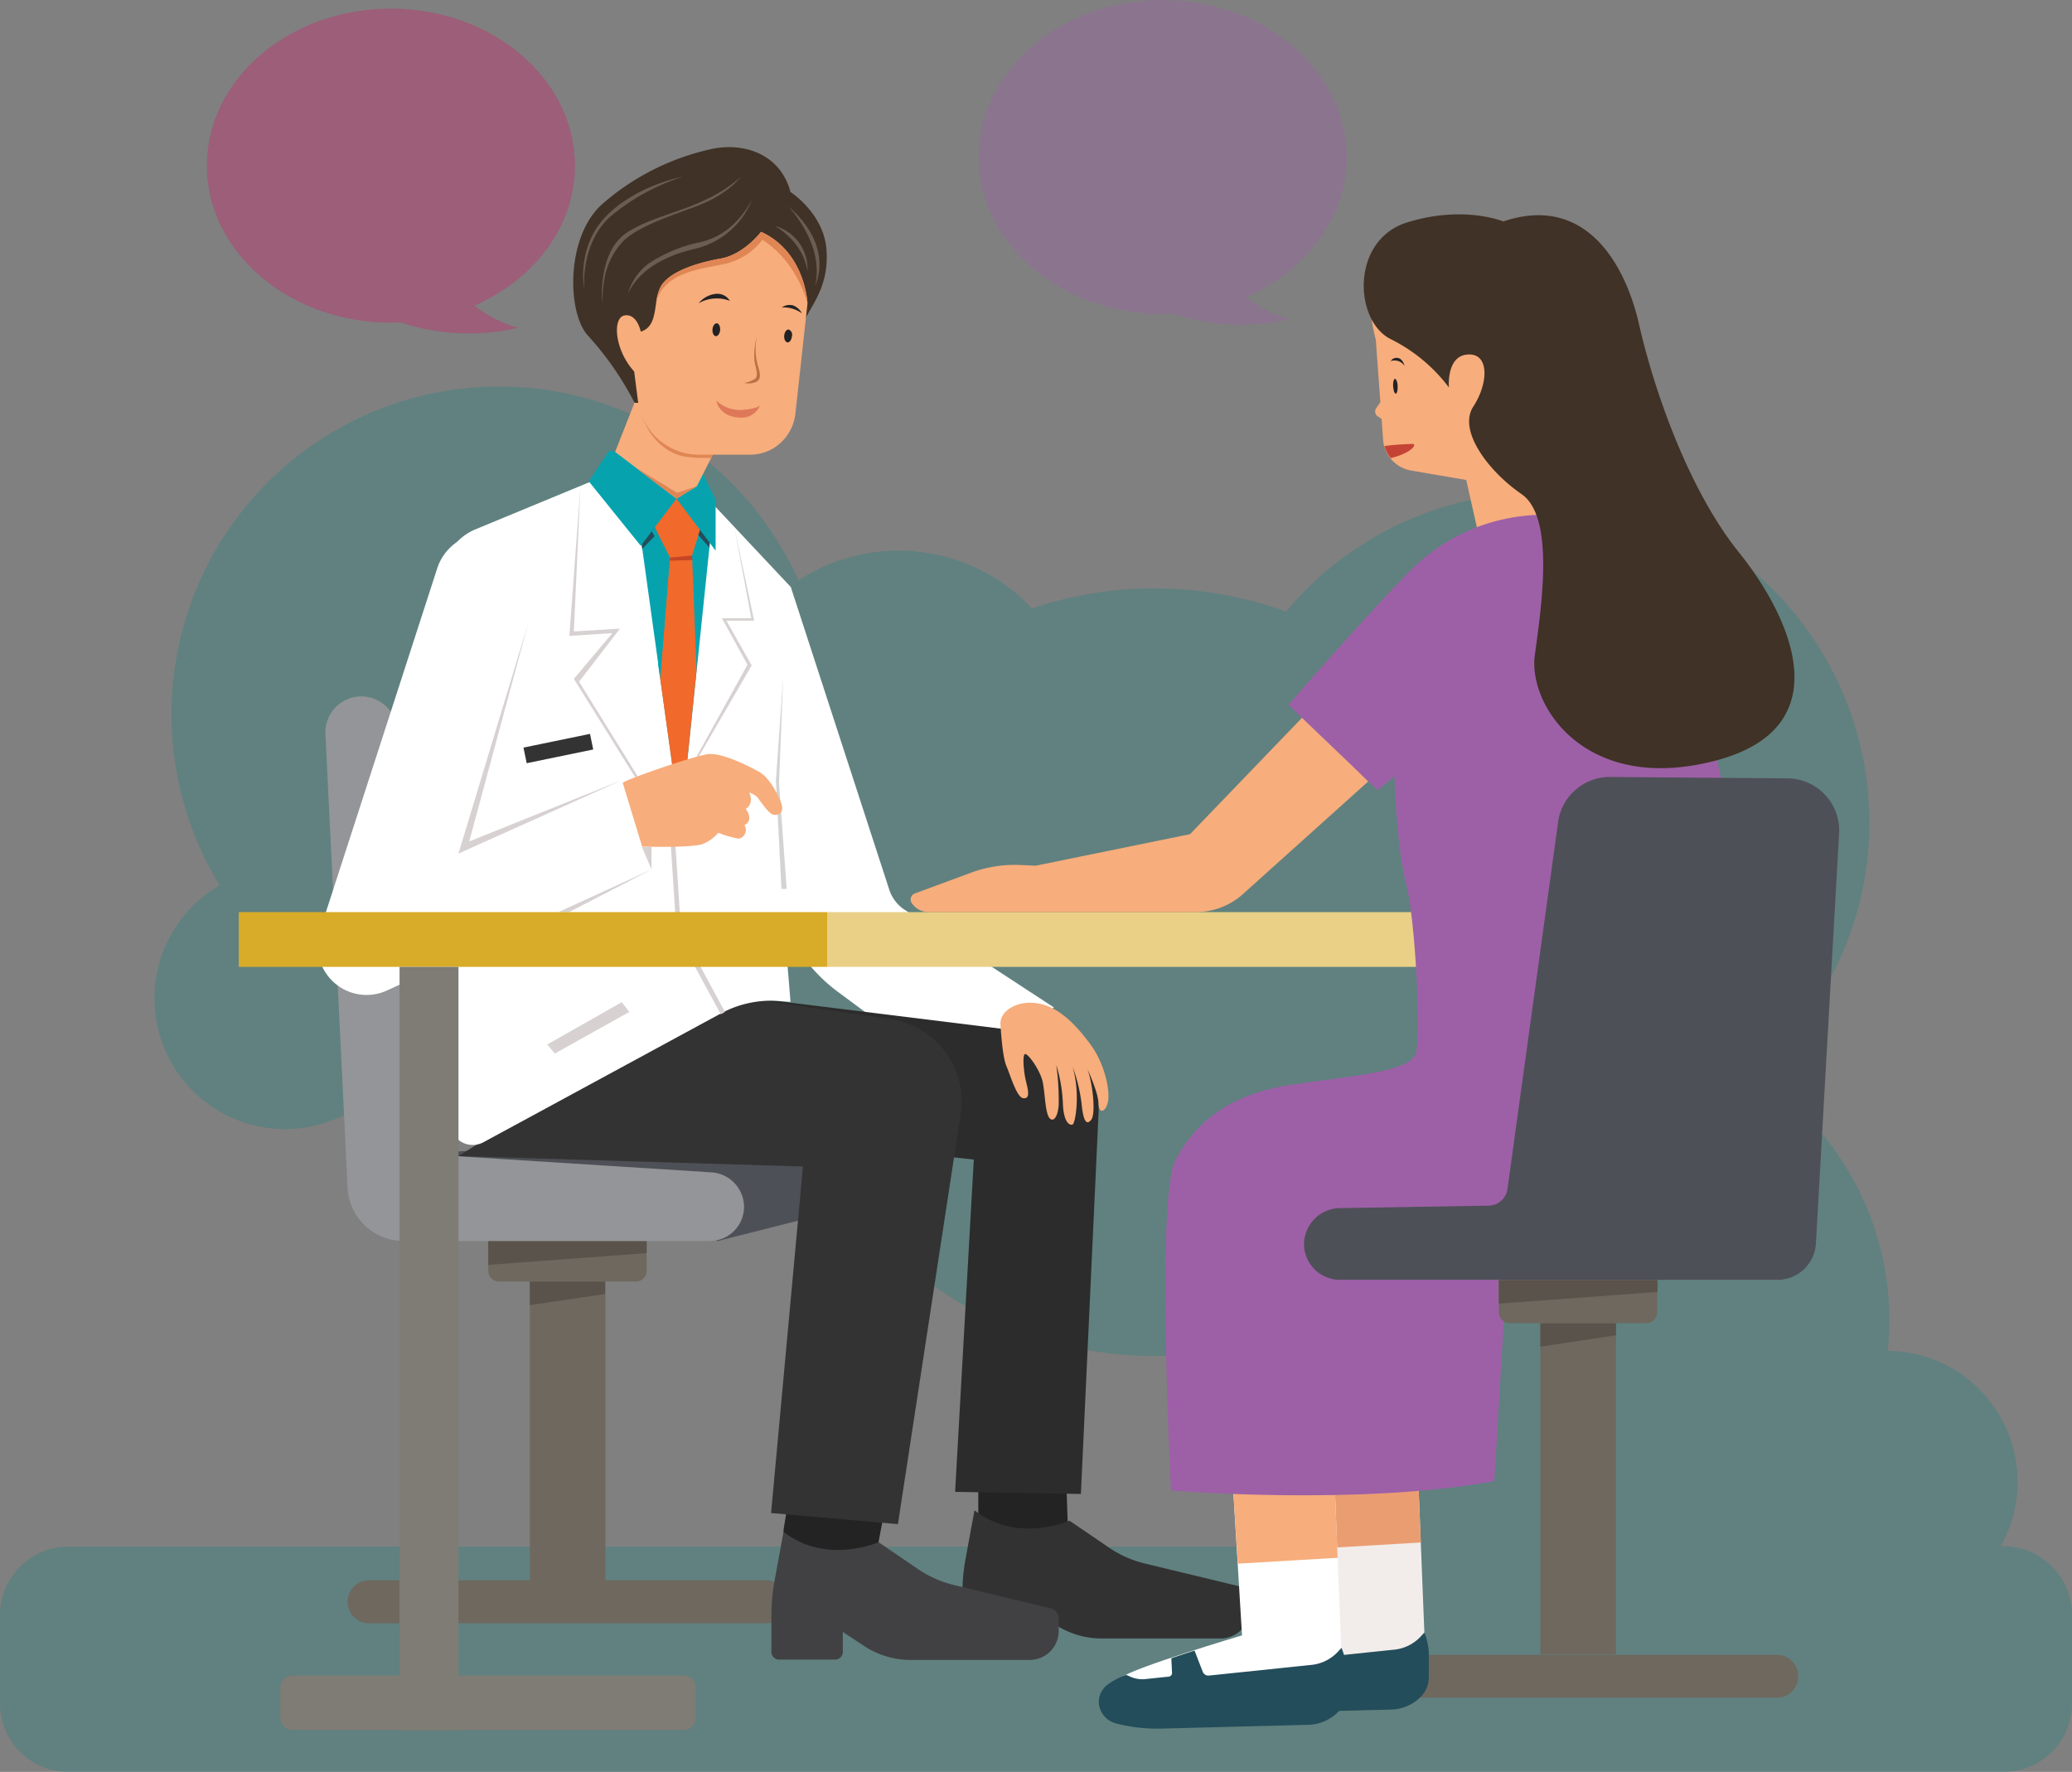 <?xml version="1.0" encoding="UTF-8"?> <svg xmlns="http://www.w3.org/2000/svg" width="387.75" height="331.588" viewBox="0 0 387.75 331.588"><rect x="0" y="0" width="387.75" height="331.588" fill="#808080" stroke="none"/><g id="doc-patient_chat" data-name="doc-patient chat" transform="translate(-61.2 -104.9)"><path id="Path_20508" data-name="Path 20508" d="M436.109,433.495h-.519a24.508,24.508,0,0,0-21.142-36.577,56.111,56.111,0,0,0,.324-5.707,54.617,54.617,0,0,0-25.422-46.175,61.721,61.721,0,1,0-87.485-86.448,71.856,71.856,0,0,0-24.644-4.345,70.32,70.32,0,0,0-22.893,3.761,34.23,34.23,0,0,0-43.71-5.253,61.335,61.335,0,1,0-108.3,57.07,24.436,24.436,0,1,0,35.928,27.108,62.224,62.224,0,0,0,16.408,2.2,61.251,61.251,0,0,0,52.919-30.351,71.87,71.87,0,0,0,97.991,83.335,54.659,54.659,0,0,0,19.974,41.44H74.041A12.828,12.828,0,0,0,61.2,446.4v16.472a12.828,12.828,0,0,0,12.841,12.841H436.109a12.828,12.828,0,0,0,12.841-12.841V446.4A12.843,12.843,0,0,0,436.109,433.495Z" transform="translate(0 -39.225)" fill="#02877d" opacity="0.25"></path><rect id="XMLID_384_" width="14.138" height="59.534" transform="translate(160.359 343.296)" fill="#6e685f"></rect><path id="XMLID_383_" d="M239.776,560.9H165.521a4.021,4.021,0,0,0,0,8.042h74.32a4.041,4.041,0,0,0,4.021-4.021A4.1,4.1,0,0,0,239.776,560.9Z" transform="translate(-35.253 -160.275)" fill="#6e685f"></path><path id="XMLID_382_" d="M202.1,459v8.171a2.021,2.021,0,0,0,2.01,2.01h25.617a2.02,2.02,0,0,0,2.01-2.01V459Z" transform="translate(-49.524 -124.459)" fill="#6e685f"></path><path id="XMLID_381_" d="M359.972,532.5H343.5v8.107a7.177,7.177,0,0,0,7.717,7.134l2.529-.195a7.093,7.093,0,0,0,6.485-7.393Z" transform="translate(-99.223 -150.293)" fill="#232323"></path><path id="XMLID_380_" d="M391.171,555.032l-18.029-4.345a20.477,20.477,0,0,1-6.874-3.048l-7.328-4.994s-9.793,4.345-17.769-1.946l-1.621,8.82a36.761,36.761,0,0,0-.649,7.069V563.2a1.439,1.439,0,0,0,1.427,1.427h10.506a1.439,1.439,0,0,0,1.427-1.427v-3.761l4.021,2.659a15.872,15.872,0,0,0,8.69,2.594h22.244a5.439,5.439,0,0,0,5.448-5.448v-2.4A2.187,2.187,0,0,0,391.171,555.032Z" transform="translate(-97.606 -153.175)" fill="#323233"></path><path id="XMLID_379_" d="M305.926,334.677a7.185,7.185,0,0,1-2.853-3.761L284.655,274.3,275.9,320.345l7.912,17.7a30.437,30.437,0,0,0,9.728,12.062l8.236,6.1,22.893,4.41,9.209-7.653Z" transform="translate(-75.463 -59.541)" fill="#fff"></path><path id="XMLID_378_" d="M288.392,536l-1.038,6.291a6.438,6.438,0,0,0,5.577,7.393l5.123.584a6.376,6.376,0,0,0,7-5.188l1.3-6.939Z" transform="translate(-79.459 -151.523)" fill="#232323"></path><path id="XMLID_377_" d="M261.064,430.093l-72.764,4.8,51.882,16.537,23.347-5.9a7.906,7.906,0,0,0,5.966-7.652h0A7.921,7.921,0,0,0,261.064,430.093Z" transform="translate(-44.673 -114.294)" fill="#4e5057"></path><path id="XMLID_376_" d="M227.407,394.915,178.314,391.8a3.27,3.27,0,0,1-3.048-2.983l-6.745-76.85a6.729,6.729,0,0,0-13.424.908l4.151,84.891a10.475,10.475,0,0,0,10.441,9.987h57.329a6.394,6.394,0,0,0,6.42-6.42A6.5,6.5,0,0,0,227.407,394.915Z" transform="translate(-33.001 -70.621)" fill="#939598"></path><rect id="XMLID_375_" width="14.138" height="63.425" transform="translate(349.467 351.078)" fill="#6e685f"></rect><path id="XMLID_374_" d="M531.441,582.4h-74.32a4.021,4.021,0,1,0,0,8.042h74.32a4.021,4.021,0,0,0,0-8.042Z" transform="translate(-137.745 -167.832)" fill="#6e685f"></path><rect id="XMLID_373_" width="130.482" height="10.247" transform="translate(216.002 275.59)" fill="#e9d086"></rect><path id="XMLID_372_" d="M217.588,588.4H144.37a2.256,2.256,0,0,0-2.27,2.27v5.642a2.256,2.256,0,0,0,2.27,2.27h73.218a2.256,2.256,0,0,0,2.27-2.27V590.67A2.256,2.256,0,0,0,217.588,588.4Z" transform="translate(-28.435 -169.941)" fill="#7f7b75"></path><path id="XMLID_321_" d="M327.383,398.934,269.6,391.8l35.8,29.7,11.284,1.232-3.5,62.193,23.541.389,3.307-71.4A14.415,14.415,0,0,0,327.383,398.934Z" transform="translate(-73.248 -100.84)" fill="#2b2c2b"></path><path id="XMLID_320_" d="M274.306,396.434,241.685,391.7,193.5,422.051,257.963,424,252,488.848l23.736,2.075,11.738-76.72A15.517,15.517,0,0,0,274.306,396.434Z" transform="translate(-46.501 -100.805)" fill="#333"></path><path id="XMLID_319_" d="M336.071,561.232l-18.029-4.345a20.478,20.478,0,0,1-6.874-3.048l-7.328-4.994s-9.793,4.345-17.769-1.946l-1.621,8.82a36.759,36.759,0,0,0-.649,7.069V569.4a1.439,1.439,0,0,0,1.427,1.427h10.506a1.439,1.439,0,0,0,1.427-1.427v-3.761l4.021,2.659a15.872,15.872,0,0,0,8.69,2.594h22.244a5.439,5.439,0,0,0,5.448-5.448v-2.4A1.943,1.943,0,0,0,336.071,561.232Z" transform="translate(-78.239 -155.354)" fill="#414143"></path><path id="XMLID_318_" d="M248.942,292.274l2.4-28.729-15.954-16.991L214.181,243.7l-21.79,9.014a10.024,10.024,0,0,0-6.226,8.431l-4.6,53.633a118.848,118.848,0,0,0,3.891,41.959l2.27,8.106a4.245,4.245,0,0,0,6.1,2.594l44.359-24.06a19.661,19.661,0,0,1,11.349-2.335l1.751.13-2.464-30.026A114.748,114.748,0,0,1,248.942,292.274Z" transform="translate(-42.149 -48.785)" fill="#fff"></path><path id="XMLID_317_" d="M254.8,349.024l1.038,16.083,8.3,15.305.778-.454-8.236-15.24L255.643,348.7Z" transform="translate(-68.047 -85.691)" fill="#d7d1d1"></path><path id="XMLID_316_" d="M286.138,339.854,285.1,319.62l1.362-19.52-.778,19.91,1.427,19.845Z" transform="translate(-78.696 -68.609)" fill="#d3d3d3"></path><path id="XMLID_314_" d="M397.664,311.3l-21.4,22.244-28.859,5.9-2.983-.13a23.542,23.542,0,0,0-8.755,1.3l-10.9,4.021a1.216,1.216,0,0,0-.584,1.816,3.848,3.848,0,0,0,3.178,1.686H377.3a13.234,13.234,0,0,0,9.144-3.632L409.6,323.687Z" transform="translate(-92.361 -72.546)" fill="#f7ad7c"></path><path id="XMLID_313_" d="M208.581,305.416l-29.313,13.23L193.73,270.72a9.462,9.462,0,0,0-1.816-8.82,9.289,9.289,0,0,0-9.6-2.983l-.584.13a9.506,9.506,0,0,0-6.485,6.161l-21.985,67.9a9.049,9.049,0,0,0,.778,7.328h0a9.134,9.134,0,0,0,11.8,3.826l49.482-22.7Z" transform="translate(-32.204 -54.015)" fill="#fff"></path><path id="XMLID_307_" d="M349.9,398.3c.065,1.3.389,6.161,1.1,7.782s1.946,5.966,3.178,6.031c1.232.13.973-1.232.519-3.048s-.713-4.8-.259-5.188,2.918,2.983,3.372,5.253.454,6.031,1.362,6.809,1.621-1.1,1.621-2.918a47.707,47.707,0,0,0-.454-7.134,28.356,28.356,0,0,1,1.232,7.134c.13,3.826,1.362,4.215,1.816,4.021.519-.195,1.492-5.772,0-10.83a29.949,29.949,0,0,1,1.686,6.939c.324,3.372.973,4.086,1.816,2.983s.324-6.55-.713-9.468c0,0,2.01,4.41,2.075,6.355,0,2.01,1.167,1.816,1.686.065.584-1.816-.324-7-3.048-10.83-2.789-3.826-5.966-7.134-9.793-7.847C353.268,393.632,349.7,395.707,349.9,398.3Z" transform="translate(-101.468 -101.699)" fill="#f7ad7c"></path><path id="XMLID_306_" d="M206.535,284.8,193.5,327.862l30.61-13.749-28.6,11.479Z" transform="translate(-46.501 -63.231)" fill="#d7d1d1"></path><path id="XMLID_305_" d="M239.745,355.8l-15.435,7.977H222.3Z" transform="translate(-56.623 -88.186)" fill="#d7d1d1"></path><rect id="XMLID_304_" width="110.119" height="10.247" transform="translate(105.883 275.59)" fill="#d8ab28"></rect><rect id="XMLID_303_" width="11.025" height="142.869" transform="translate(135.974 285.837)" fill="#7f7b75"></rect><path id="XMLID_302_" d="M246.1,255.531l7.458,53.762,5.577-53.762-6.226-8.431h-1.362Z" transform="translate(-64.989 -49.98)" fill="#06a3af"></path><path id="XMLID_301_" d="M249.2,252.418l3.437,6.809-1.816,22.633,3.826,27.432,2.983-28.989-.843-21.466,1.751-5.577L254,247.1h-1.362Z" transform="translate(-66.078 -49.98)" fill="#f1692b"></path><path id="XMLID_300_" d="M231.1,240.672l9.728,12.062,6.68-8.82,7.328,9.728v-9.533l-2.659-5.448L234.926,234.9Z" transform="translate(-59.716 -45.692)" fill="#06a3af"></path><path id="XMLID_299_" d="M227.575,245.2l-1.232,27.173,8.625-.519-7.653,9.922,10.96,17.7-.454.195-11.479-18.418,7.2-8.56-8.042.519Z" transform="translate(-57.748 -49.313)" fill="#d7d1d1"></path><path id="XMLID_298_" d="M262.1,300.062l9.6-17.315-4.8-8.69h5.512L269.234,257l3.7,17.51h-5.188l4.734,8.366-9.858,16.991Z" transform="translate(-70.612 -53.46)" fill="#d7d1d1"></path><path id="XMLID_296_" d="M240.9,327.874l3.632,11.933s9.6.259,11.414-.519a7.989,7.989,0,0,0,2.854-2.075,17.531,17.531,0,0,0,3.826,1.1,1.662,1.662,0,0,0,1.038-2.529s1.881-.713.259-3.048c0,0,1.621-.843.649-3.048a4.555,4.555,0,0,1,1.492.843c.389.454,2.14,3.178,3.048,3.307.843.13,2.2-.259,1.362-2.4-.843-2.075-2.27-4.475-3.761-5.448-1.556-.908-6.939-3.761-9.793-3.5C254,322.88,241.549,327.225,240.9,327.874Z" transform="translate(-63.161 -76.473)" fill="#f7ad7c"></path><path id="XMLID_295_" d="M246.4,349.2l1.816,4.28v-4.215Z" transform="translate(-65.094 -85.867)" fill="#d7d1d1"></path><path id="XMLID_294_" d="M220.527,403.7l13.943-7.782-1.427-1.816L219.1,402.012Z" transform="translate(-55.499 -101.648)" fill="#d7d1d1"></path><path id="XMLID_293_" d="M238.7,229.5l11.479,8.755,3.826-2.335,3.5-6.939L242.915,218.8Z" transform="translate(-62.388 -40.034)" fill="#f7ad7c"></path><path id="XMLID_292_" d="M238.083,195.182a57.814,57.814,0,0,0-8.625-12.452c-4.021-4.151-4.345-18.742,2.724-24.838a45.889,45.889,0,0,1,20.039-10.117c5.707-1.362,13.035.454,15.046,7.977,0,0,6.291,4.021,6.745,10.9.454,6.939-2.789,10.117-4.734,14.267S246.643,195.96,238.083,195.182Z" transform="translate(-58.139 -14.924)" fill="#403226"></path><path id="XMLID_291_" d="M259.154,231.693s-4.345.259-6.55-.649c-2.27-.908-5.642-3.178-7-9.144l14.073,8.755Z" transform="translate(-64.813 -41.123)" fill="#e08655"></path><path id="XMLID_290_" d="M266.186,171.8s-3.178,4.215-7.523,4.994-9.339,2.335-11.09,4.994-.324,7.588-3.891,8.69c0,0-.649-3.372-2.983-3.048s-2.01,6.355,1.751,10.506l.713,5.577a11.539,11.539,0,0,0,5.318,8.236,11.3,11.3,0,0,0,6.1,1.751h9.6a8.33,8.33,0,0,0,5.512-2.075h0a8.723,8.723,0,0,0,2.918-5.512l2.27-20.688C274.876,185.16,274.487,175.561,266.186,171.8Z" transform="translate(-62.571 -23.514)" fill="#f7ad7c"></path><path id="XMLID_289_" d="M268.221,199.494c-.065.648-.454,1.167-.843,1.1s-.648-.649-.584-1.3.454-1.167.843-1.1S268.286,198.846,268.221,199.494Z" transform="translate(-72.259 -32.79)" fill="#232323"></path><path id="XMLID_288_" d="M288.921,201.294c-.065.649-.454,1.167-.843,1.1s-.649-.649-.584-1.3.454-1.167.843-1.1A1.035,1.035,0,0,1,288.921,201.294Z" transform="translate(-79.535 -33.423)" fill="#232323"></path><path id="XMLID_287_" d="M268.637,190.993a6.892,6.892,0,0,0-5.837.454,4.808,4.808,0,0,1,3.178-1.751A2.712,2.712,0,0,1,268.637,190.993Z" transform="translate(-70.858 -29.801)" fill="#232323"></path><path id="XMLID_286_" d="M290.561,194.446a5.979,5.979,0,0,0-3.761-1.1,2.6,2.6,0,0,1,2.075-.389A3.164,3.164,0,0,1,290.561,194.446Z" transform="translate(-79.294 -30.92)" fill="#232323"></path><path id="XMLID_285_" d="M278.335,201.9a13.94,13.94,0,0,0-.454,4.6c.324,1.621.713,2.724.195,3.307a4.94,4.94,0,0,1-2.075.843,3.365,3.365,0,0,0,2.2-.195c1.167-.519.584-2.14.389-2.789A11.9,11.9,0,0,1,278.335,201.9Z" transform="translate(-75.498 -34.094)" fill="#bd6f45"></path><path id="XMLID_284_" d="M267.9,220.5a6.45,6.45,0,0,0,4.734,1.751c2.853-.195,3.437-.843,3.437-.843a3.707,3.707,0,0,1-3.761,2.27C269.392,223.548,268.224,221.927,267.9,220.5Z" transform="translate(-72.651 -40.631)" fill="#c54335" opacity="0.49"></path><path id="XMLID_283_" d="M288.6,164.4s6.939,7.069,5.058,14.916C293.658,179.316,297.485,171.988,288.6,164.4Z" transform="translate(-79.927 -20.913)" fill="#6c5d52"></path><path id="XMLID_282_" d="M284.8,170.1s5.318,2.853,6.1,8.5A8.336,8.336,0,0,0,284.8,170.1Z" transform="translate(-78.591 -22.917)" fill="#6c5d52"></path><path id="XMLID_281_" d="M265.617,162.5a15.147,15.147,0,0,1-10.7,9.209c-8.3,1.946-11.349,5.837-12.516,8.431a10.545,10.545,0,0,1,3.826-5.642,26.95,26.95,0,0,1,9.663-4.021C259.845,169.569,263.217,166.975,265.617,162.5Z" transform="translate(-63.688 -20.245)" fill="#6c5d52"></path><path id="XMLID_280_" d="M234.961,179.606s-1.038-9.663,4.8-13.36S253.9,162.161,260.837,156c0,0-2.335,3.243-8.236,5.448-5.966,2.2-12.127,4.215-14.527,7.458C235.675,172.083,235.091,174.872,234.961,179.606Z" transform="translate(-61.049 -17.961)" fill="#6c5d52"></path><path id="XMLID_279_" d="M229.685,177.042s-.843-8.5,4.864-13.684A40.318,40.318,0,0,1,248.1,155.9s-8.625,1.556-14.332,7.393S229.685,177.042,229.685,177.042Z" transform="translate(-59.144 -17.925)" fill="#6c5d52"></path><path id="XMLID_278_" d="M254.5,265.589l4.151-.389.065.843-4.215.13Z" transform="translate(-67.941 -56.342)" fill="#a12522" opacity="0.52"></path><path id="XMLID_277_" d="M248.8,257.1l-2.4,3.178.065.843,2.854-2.918Z" transform="translate(-65.094 -53.495)" fill="#244d5b"></path><path id="XMLID_276_" d="M263.024,257.8l1.816,2.4-.065.908-2.075-2.335Z" transform="translate(-70.823 -53.741)" fill="#244d5b"></path><path id="XMLID_275_" d="M249.819,257.1l2.853,5.642-1.816,22.633-.389-2.724,1.556-19.845-2.724-4.994Z" transform="translate(-66.113 -53.495)" fill="#06a3af"></path><path id="XMLID_274_" d="M244.6,239.8l7.782,4.734,3.7-1.232-3.826,2.335Z" transform="translate(-64.461 -47.415)" fill="#e08655"></path><path id="XMLID_273_" d="M270.15,171.8s-3.178,4.215-7.523,4.994-9.339,2.335-11.09,4.994a9,9,0,0,0-1.038,3.307c1.427-5.966,8.95-6.355,13.295-7.393a12.251,12.251,0,0,0,6.615-4.41c6.615,4.215,8.431,11.868,8.431,11.868S278.451,175.561,270.15,171.8Z" transform="translate(-66.535 -23.514)" fill="#e08655"></path><path id="XMLID_272_" d="M231.737,465.3l-29.637,2.2V463.1h29.637Z" transform="translate(-49.524 -125.9)" fill="#5a534b"></path><path id="XMLID_271_" d="M228.173,477.035,214.1,479.11V474.7h14.073Z" transform="translate(-53.741 -129.977)" fill="#5a534b"></path><path id="XMLID_270_" d="M519.838,488.97,505.7,491.11V486.7h14.138Z" transform="translate(-156.233 -134.195)" fill="#5a534b"></path><rect id="XMLID_269_" width="12.711" height="2.983" transform="translate(159.163 244.801) rotate(-11.654)" fill="#333"></rect><path id="Path_20509" data-name="Path 20509" d="M412.473,134.278c0-16.213-15.435-29.378-34.436-29.378S343.6,118.065,343.6,134.278s15.435,29.378,34.436,29.378a15.8,15.8,0,0,0,1.751-.065,40.688,40.688,0,0,0,22.05,1.038,23.739,23.739,0,0,1-8.171-4.151C404.82,155.614,412.473,145.692,412.473,134.278Z" transform="translate(-99.258)" fill="#9d60a7" opacity="0.36"></path><path id="Path_20510" data-name="Path 20510" d="M189.773,136.778c0-16.213-15.435-29.378-34.436-29.378S120.9,120.565,120.9,136.778s15.435,29.378,34.436,29.378a15.8,15.8,0,0,0,1.751-.065,40.688,40.688,0,0,0,22.05,1.038,23.739,23.739,0,0,1-8.171-4.151C182.12,158.114,189.773,148.192,189.773,136.778Z" transform="translate(-20.983 -0.879)" fill="#d41a69" opacity="0.33"></path><path id="XMLID_264_" d="M490.057,218.823,486.231,192.3s-19.326-11.933-25.811-11.025-2.789,14.008-2.789,14.008l1.362,18.677a6.347,6.347,0,0,0,5.318,5.837l10.247,1.751,2.854,12.711,15.759-1.038Z" transform="translate(-138.969 -26.826)" fill="#f7ad7c"></path><path id="XMLID_263_" d="M459.3,220.3l-1.1,1.556a1.116,1.116,0,0,0,.259,1.492l1.492.973Z" transform="translate(-139.475 -40.561)" fill="#f7ad7c"></path><path id="XMLID_262_" d="M464.036,215.562c.065.778-.13,1.362-.324,1.427-.259,0-.454-.584-.519-1.362s.13-1.362.324-1.427C463.777,214.2,464.036,214.849,464.036,215.562Z" transform="translate(-141.288 -38.417)" fill="#232323"></path><path id="XMLID_261_" d="M462.5,208.767a2.219,2.219,0,0,1,2.594.908s-.259-1.3-1.232-1.492A1.3,1.3,0,0,0,462.5,208.767Z" transform="translate(-141.049 -36.291)" fill="#232323"></path><path id="XMLID_260_" d="M460.7,233.378a50.356,50.356,0,0,1,5.318-.389c.778.13-.259,1.686-4.151,2.659A6.157,6.157,0,0,1,460.7,233.378Z" transform="translate(-140.416 -45.013)" fill="#c54335"></path><path id="XMLID_408_" d="M428.9,523.938,430.782,555s-20.558,6.1-22.763,7.977-.649,3.761,8.625,3.761c9.339,0,32.88-4.864,32.88-4.864L447.968,522.9Z" transform="translate(-121.588 -146.919)" fill="#f2edeb"></path><path id="XMLID_407_" d="M441.738,541.612l18.742-1.1L459.767,523l-19.066.973Z" transform="translate(-133.387 -146.954)" fill="#eb9d72"></path><path id="XMLID_406_" d="M447.587,576l-.778.843a7.852,7.852,0,0,1-4.734,2.335l-19.326,2.01a1.141,1.141,0,0,1-1.1-.649l-1.556-4.021c-1.492.454-4.345,1.427-4.345,1.427l.13,2.789a.689.689,0,0,1-.584.648l-4.345.454a5.545,5.545,0,0,1-3.048-.519l-.584-.259a12.54,12.54,0,0,0-3.567,1.881h0a4.027,4.027,0,0,0-1.556,3.567,4.3,4.3,0,0,0,3.178,3.632,30.617,30.617,0,0,0,8.431.973l27.692-.713A8.049,8.049,0,0,0,447,587.933a5.167,5.167,0,0,0,1.427-3.567V579.7A10.907,10.907,0,0,0,447.587,576Z" transform="translate(-119.845 -165.582)" fill="#244d5b"></path><path id="XMLID_405_" d="M404.9,528.338l1.881,31.064s-20.558,6.1-22.763,7.977-.648,3.761,8.625,3.761,32.88-4.864,32.88-4.864L423.968,527.3Z" transform="translate(-113.152 -148.465)" fill="#fff"></path><path id="XMLID_404_" d="M417.8,546.013l18.677-1.1-.713-17.51-19.066.973Z" transform="translate(-124.951 -148.5)" fill="#f7ad7c"></path><path id="XMLID_403_" d="M423.687,580.4l-.778.843a7.853,7.853,0,0,1-4.734,2.335l-19.326,2.01a1.141,1.141,0,0,1-1.1-.649l-1.556-4.021c-1.492.454-4.345,1.427-4.345,1.427l.13,2.789a.69.69,0,0,1-.584.649l-4.345.454a5.545,5.545,0,0,1-3.048-.519l-.584-.259a12.542,12.542,0,0,0-3.567,1.881h0a4.027,4.027,0,0,0-1.556,3.567,4.3,4.3,0,0,0,3.178,3.632,30.617,30.617,0,0,0,8.431.973l27.692-.713a8.049,8.049,0,0,0,5.512-2.464,5.167,5.167,0,0,0,1.427-3.567V584.1A10.571,10.571,0,0,0,423.687,580.4Z" transform="translate(-111.445 -167.129)" fill="#244d5b"></path><path id="XMLID_402_" d="M398.53,436.031s34.955,2.918,60.507-1.751l2.464-41.505,41.7-4.021V310.672s-9.793-51.492-23.087-55.513-27.3-1.1-37.29,9.209-22.309,24.644-22.309,24.644l16.667,15.954,3.178-2.594s.324,12.906,2.14,19.91,2.789,28.275,1.881,31.842-11.544,4.215-23.282,5.966-18.029,7.134-21.725,14.073C395.677,381.231,398.53,436.031,398.53,436.031Z" transform="translate(-118.196 -52.203)" fill="#9d60a7"></path><path id="XMLID_258_" d="M493.7,471v8.171a2.021,2.021,0,0,0,2.01,2.01h25.617a2.02,2.02,0,0,0,2.01-2.01V471Z" transform="translate(-152.015 -128.677)" fill="#6e685f"></path><path id="XMLID_257_" d="M523.4,476.5l-29.7,2.2V474.3h29.7Z" transform="translate(-152.015 -129.837)" fill="#5a534b"></path><path id="XMLID_256_" d="M527.9,329.359l-33.075-.259a9.751,9.751,0,0,0-9.793,8.5l-9.468,68.613A3.628,3.628,0,0,1,472,409.321l-27.692.454a6.813,6.813,0,0,0-6.81,6.615,6.713,6.713,0,0,0,6.745,6.809h81.843a7.193,7.193,0,0,0,7.2-6.809l4.345-76.785A9.754,9.754,0,0,0,527.9,329.359Z" transform="translate(-132.261 -78.801)" fill="#4e5057"></path><path id="XMLID_3_" d="M470.664,199.145s-.519-5.9,3.5-6.161c4.086-.324,3.956,5.318,1.038,9.793-2.853,4.475,2.854,12.062,9.079,16.343,6.161,4.28,3.761,20.688,2.464,30.091s9.4,26.006,33.528,19.845,14.267-27.108,4.669-39.041-16.018-30.87-18.677-42.608-10.247-24.449-25.422-19.326c0,0-7.458-3.113-18.029.195s-9.922,18.483-2.983,21.855A30.607,30.607,0,0,1,470.664,199.145Z" transform="translate(-138.318 -21.74)" fill="#403226"></path></g></svg> 